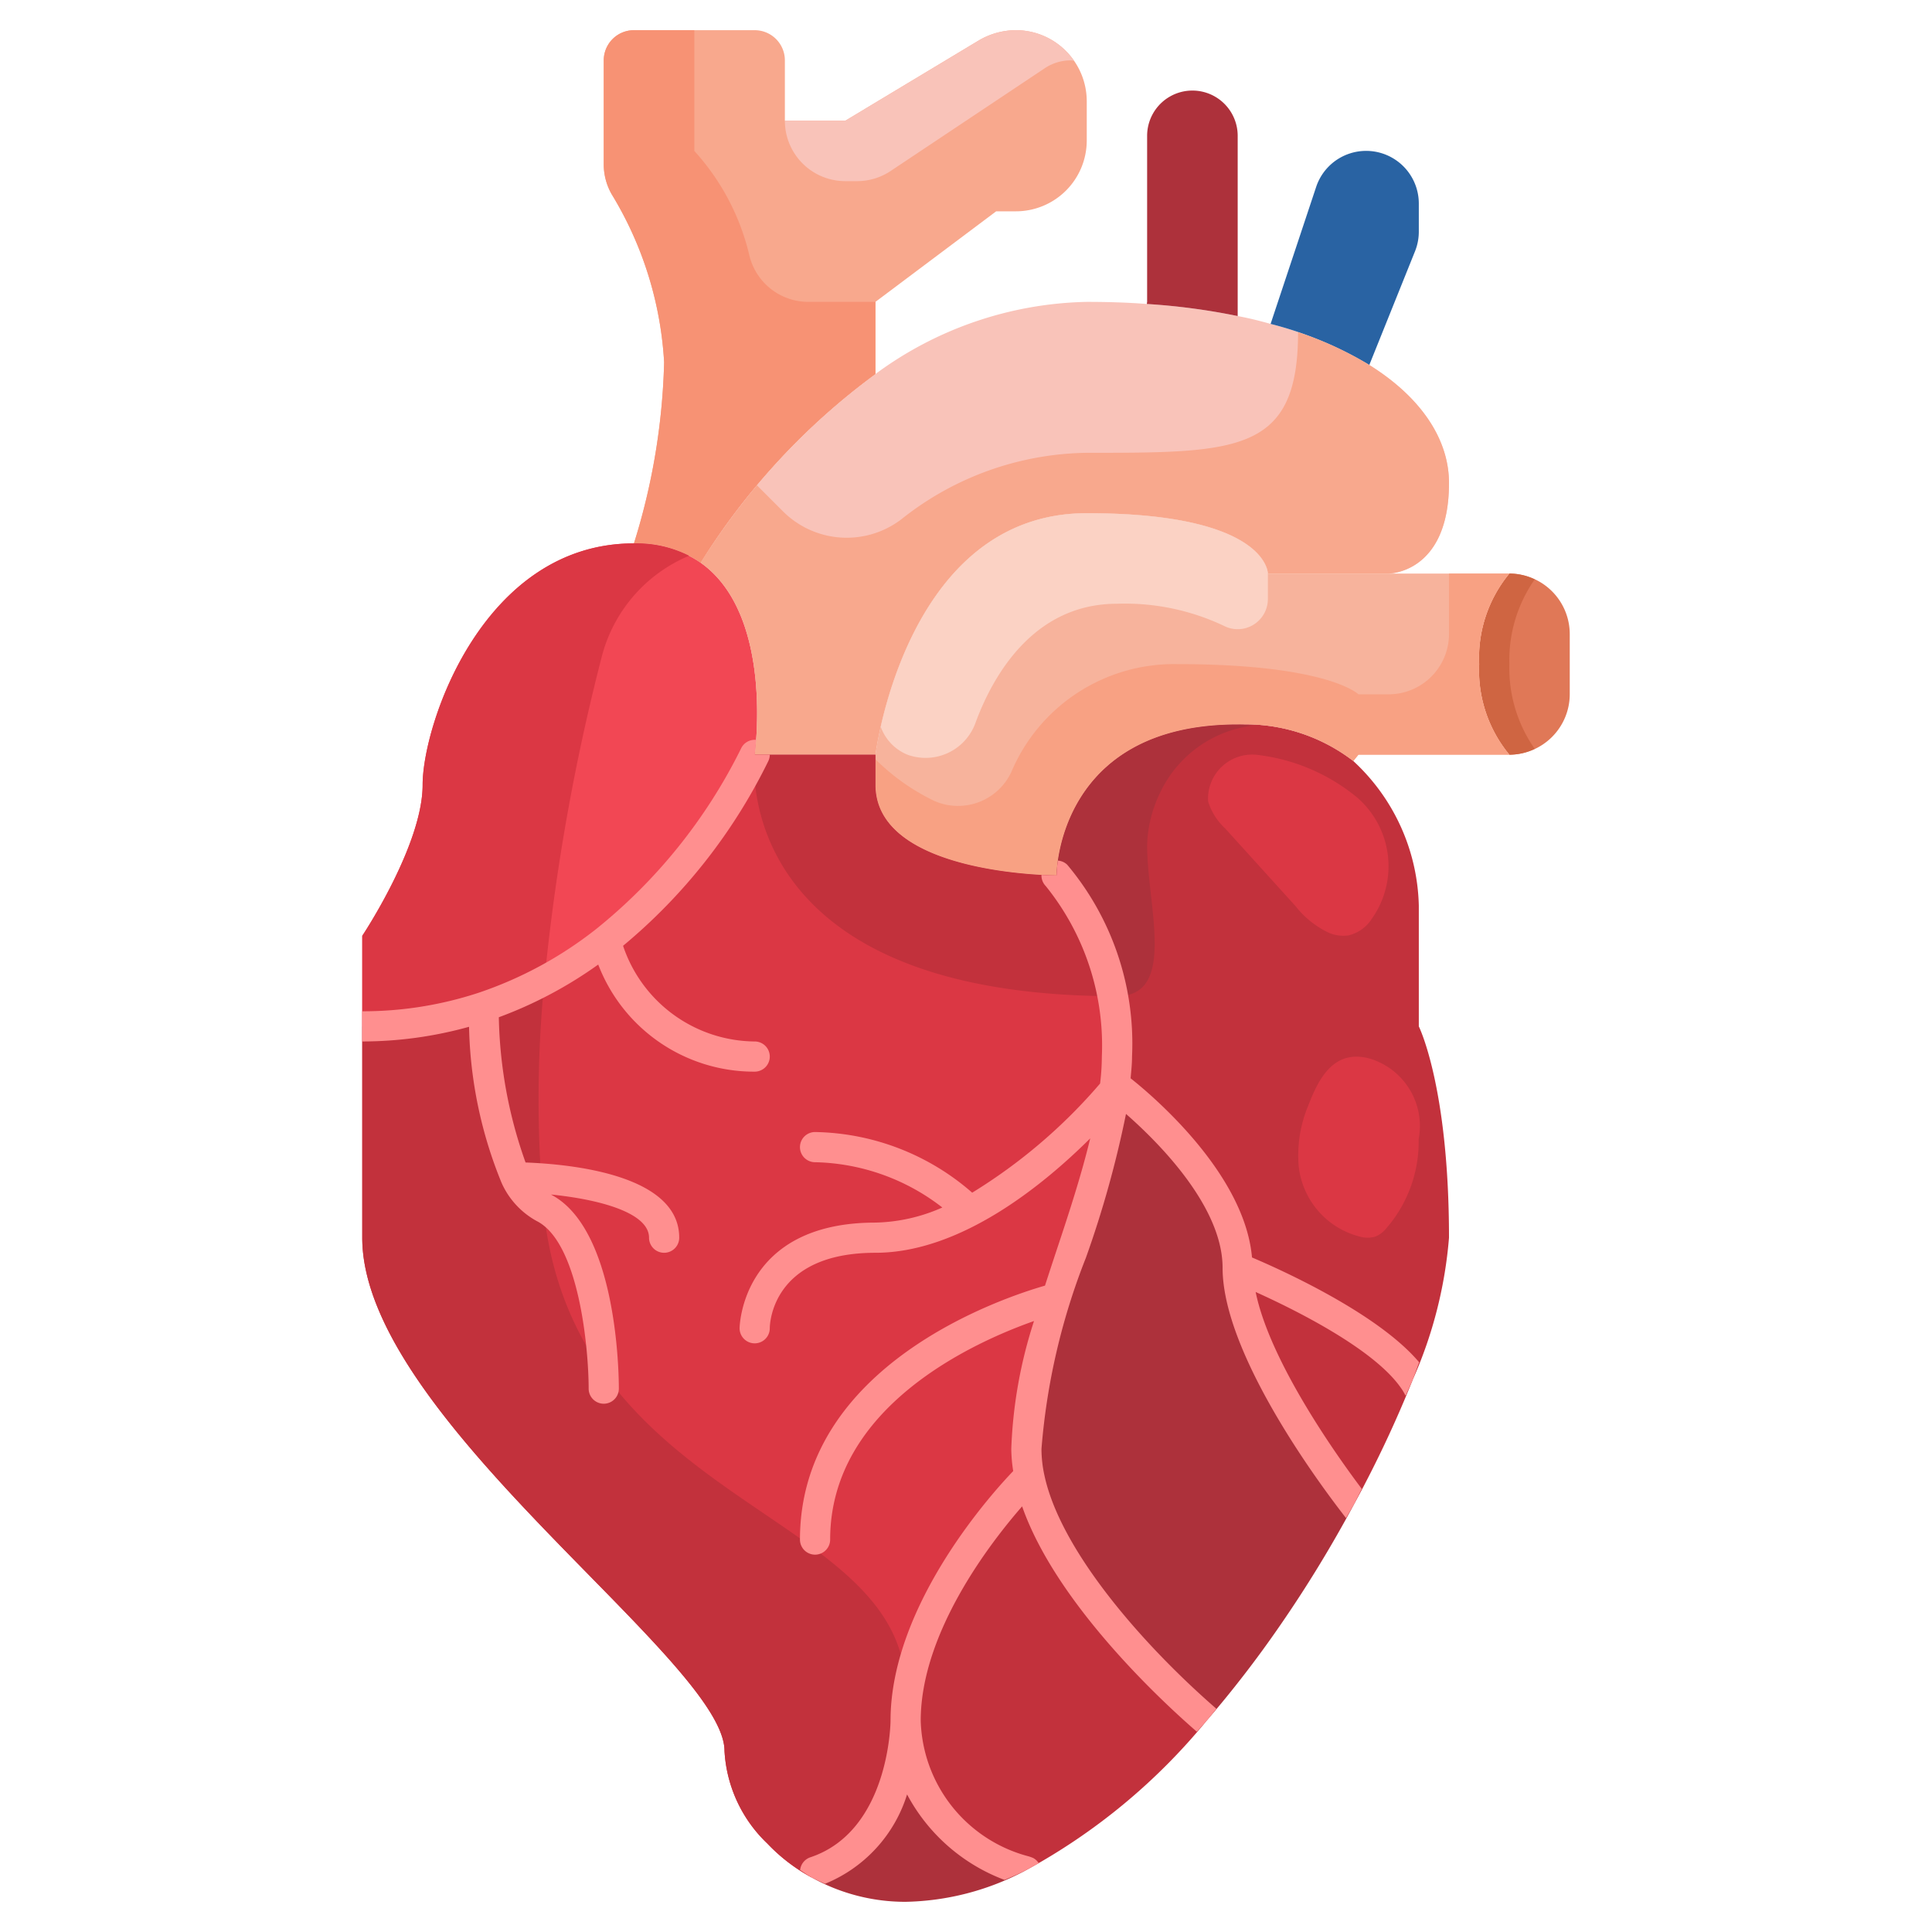 <svg xmlns="http://www.w3.org/2000/svg" width="512" viewBox="0 0 64 64" height="512"><g data-name="04-Heart" id="_04-Heart"><path fill="#f8a88d" d="m29 12.39a22.537 22.537 0 0 0 -5.79 6.25 3.692 3.692 0 0 0 -2.21-.64 21.8 21.8 0 0 0 1-6 12 12 0 0 0 -1.74-5.57 2 2 0 0 1 -.26-.99v-3.44a1 1 0 0 1 1-1h4a1 1 0 0 1 1 1v2h2l4.44-2.67a2.442 2.442 0 0 1 1.21-.33 2.356 2.356 0 0 1 2.35 2.35v1.3a2.347 2.347 0 0 1 -2.35 2.35h-.65l-4 3z"></path><path fill="#f9c3b9" d="m29 12.39a12.178 12.178 0 0 1 7-2.39c.69 0 1.36.02 1.99.07a21.534 21.534 0 0 1 3.01.4c.38.07.74.16 1.09.26a12.144 12.144 0 0 1 3.27 1.36c1.76 1.1 2.64 2.5 2.64 3.91 0 3-2 3-2 3h-4s0-2-6-2-7 8-7 8h-4s.66-4.63-1.79-6.36a22.537 22.537 0 0 1 5.79-6.25z"></path><path fill="#e07857" d="m50 19a2.006 2.006 0 0 1 2 2v2a2.006 2.006 0 0 1 -2 2 4.38 4.38 0 0 1 -1-3 4.38 4.38 0 0 1 1-3z"></path><path fill="#cf6542" d="m50.84 19.193a1.958 1.958 0 0 0 -.84-.193 4.38 4.38 0 0 0 -1 3 4.38 4.38 0 0 0 1 3 1.958 1.958 0 0 0 .84-.193 4.659 4.659 0 0 1 -.84-2.807 4.659 4.659 0 0 1 .84-2.807z"></path><path fill="#f7b39c" d="m50 19a4.38 4.38 0 0 0 -1 3 4.38 4.38 0 0 0 1 3h-5l-.17.21a5.851 5.851 0 0 0 -3.83-1.21c-6 0-6 5-6 5s-6 0-6-3v-1s1-8 7-8 6 2 6 2z"></path><path fill="#ad313b" d="m41 4.5v5.97a21.534 21.534 0 0 0 -3.01-.4l.01-.07v-5.5a1.5 1.5 0 0 1 3 0z"></path><path fill="#2963a3" d="m47 6.74v.92a1.747 1.747 0 0 1 -.12.65l-1.52 3.78a12.144 12.144 0 0 0 -3.27-1.36l1.51-4.54a1.745 1.745 0 0 1 3.4.55z"></path><path fill="#f24754" d="m16.01 33.36a12.673 12.673 0 0 1 -4.01.64v-3s2-3 2-5 2-8 7-8a3.692 3.692 0 0 1 2.21.64c2.45 1.73 1.79 6.36 1.79 6.36a18.121 18.121 0 0 1 -4.95 6.17 13.482 13.482 0 0 1 -4.04 2.19z"></path><path fill="#c2313c" d="m46.81 45.68a38.676 38.676 0 0 1 -1.95 4.14c-.7-.91-3.86-5.15-3.86-7.82 0 0 4.48 1.79 5.81 3.68z"></path><path fill="#ad313b" d="m30 57a5.282 5.282 0 0 0 3.94 4.98 8.785 8.785 0 0 1 -3.94 1.02 6.364 6.364 0 0 1 -3.12-.81l.12-.19c3-1 3-5 3-5z"></path><path fill="#ad313b" d="m37 36s4 3 4 6c0 2.67 3.16 6.91 3.86 7.82a41.686 41.686 0 0 1 -2.48 4.06 36.7 36.7 0 0 1 -2.4 3.11c-.32-.28-5.08-4.35-5.87-8.01a4.748 4.748 0 0 1 -.11-.98c0-3.64 2.49-8.12 2.93-11.91.05-.06.07-.09.07-.09z"></path><path fill="#c2313c" d="m34.11 48.98c.79 3.66 5.55 7.73 5.87 8.01a20.236 20.236 0 0 1 -6.04 4.99 5.282 5.282 0 0 1 -3.94-4.98c0-4 4-8 4-8z"></path><path fill="#c2313c" d="m47 34s1 2 1 7a14.427 14.427 0 0 1 -1.19 4.68c-1.33-1.89-5.81-3.68-5.81-3.68 0-3-4-6-4-6s-.02.03-.07.09a8.082 8.082 0 0 0 .07-1.09 8.76 8.76 0 0 0 -2-6s0-5 6-5a5.851 5.851 0 0 1 3.83 1.21 6.722 6.722 0 0 1 2.17 4.79z"></path><path fill="#db3744" d="m36.93 36.09c-.44 3.79-2.93 8.27-2.93 11.91a4.748 4.748 0 0 0 .11.98l-.11.02s-4 4-4 8c0 0 0 4-3 5l-.12.19a5.857 5.857 0 0 1 -1.46-1.12 4.583 4.583 0 0 1 -1.42-3.07c0-3-12-11-12-17v-7a12.673 12.673 0 0 0 4.01-.64 13.482 13.482 0 0 0 4.04-2.19 18.121 18.121 0 0 0 4.95-6.17h4v1c0 3 6 3 6 3a8.76 8.76 0 0 1 2 6 8.082 8.082 0 0 1 -.07 1.09z"></path><path fill="#f8a88d" d="m45.36 12.09a11.291 11.291 0 0 0 -2.36-1.085c0 3.995-2 3.995-7 3.995a10.062 10.062 0 0 0 -6.139 2.2 2.986 2.986 0 0 1 -3.931-.268l-.855-.855a24.018 24.018 0 0 0 -1.865 2.563c2.45 1.73 1.79 6.36 1.79 6.36h4s1-8 7-8 6 2 6 2h4s2 0 2-3c0-1.41-.88-2.81-2.64-3.91z"></path><path fill="#fbd2c4" d="m30.06 25a1.758 1.758 0 0 0 2.266-1.087c.547-1.468 1.874-3.913 4.674-3.913a7.658 7.658 0 0 1 3.539.73 1 1 0 0 0 1.461-.884v-.846s0-2-6-2c-4.737 0-6.353 4.975-6.825 7.074a1.572 1.572 0 0 0 .885.926z"></path><path fill="#f8a183" d="m50 19h-2v2a2 2 0 0 1 -2 2h-1s-1-1-6-1a5.849 5.849 0 0 0 -5.5 3.578 1.95 1.95 0 0 1 -2.542.957 7.141 7.141 0 0 1 -1.958-1.384v.849c0 3 6 3 6 3s0-5 6-5a5.851 5.851 0 0 1 3.83 1.21l.17-.21h5a4.38 4.38 0 0 1 -1-3 4.38 4.38 0 0 1 1-3z"></path><path fill="#f79274" d="m24.817 8.433a7.779 7.779 0 0 0 -1.817-3.433v-4h-2a1 1 0 0 0 -1 1v3.44a2 2 0 0 0 .26.99 12 12 0 0 1 1.74 5.57 21.8 21.8 0 0 1 -1 6 3.692 3.692 0 0 1 2.21.64 22.537 22.537 0 0 1 5.79-6.25v-2.39h-2.236a2.009 2.009 0 0 1 -1.947-1.567z"></path><path fill="#f9c3b9" d="m33.65 1a2.442 2.442 0 0 0 -1.21.33l-4.44 2.67h-2a2 2 0 0 0 2 2h.394a2 2 0 0 0 1.11-.336l5.109-3.406a1.537 1.537 0 0 1 .852-.258c.039 0 .076.009.114.012a2.241 2.241 0 0 0 -.269-.322 2.31 2.31 0 0 0 -1.66-.69z"></path><path fill="#db3744" d="m18.035 32.479a70.061 70.061 0 0 1 1.9-10.729 4.966 4.966 0 0 1 2.894-3.34 3.885 3.885 0 0 0 -1.829-.41c-5 0-7 6-7 8s-2 5-2 5v3a12.673 12.673 0 0 0 4.01-.64 12.958 12.958 0 0 0 2.025-.881z"></path><path fill="#c2313c" d="m18 40a40.22 40.22 0 0 1 .035-7.521 12.958 12.958 0 0 1 -2.025.881 12.673 12.673 0 0 1 -4.01.64v7c0 6 12 14 12 17a4.583 4.583 0 0 0 1.42 3.07 5.857 5.857 0 0 0 1.46 1.12l.12-.19c3-1 3-5 3-5v-1c0-6-11-6-12-16z"></path><path fill="#c2313c" d="m36.8 33a8.187 8.187 0 0 0 -1.8-4s-6 0-6-3v-1h-4s-.984 7.913 11.8 8z"></path><path fill="#ad313b" d="m38 28a4.235 4.235 0 0 1 .434-1.749 3.922 3.922 0 0 1 3.066-2.214c-.17-.01-.322-.037-.5-.037-6 0-6 5-6 5a8.192 8.192 0 0 1 1.8 4h.2c2 0 1-3 1-5z"></path><path fill="#ff8f8f" d="m16.615 39.182.006.012c.007.014.012.031.02.045a2.691 2.691 0 0 0 1.135 1.208c1.411.706 1.724 4.253 1.724 5.553a.5.5 0 0 0 1 0c0-.541-.065-5.291-2.25-6.43 1.579.158 3.25.595 3.25 1.43a.5.5 0 0 0 1 0c0-2.081-3.561-2.435-5.09-2.491a15.1 15.1 0 0 1 -.886-4.811 13.948 13.948 0 0 0 3.293-1.746 5.53 5.53 0 0 0 5.183 3.548.5.5 0 0 0 0-1 4.641 4.641 0 0 1 -4.36-3.169 18.546 18.546 0 0 0 4.817-6.131.486.486 0 0 0 .043-.2h-.5s.026-.187.048-.491a.5.5 0 0 0 -.5.287 17.767 17.767 0 0 1 -4.8 5.98 12.983 12.983 0 0 1 -3.889 2.109 12.259 12.259 0 0 1 -3.859.615v1a13.248 13.248 0 0 0 3.538-.486 14.375 14.375 0 0 0 1.077 5.168z"></path><path fill="#ff8f8f" d="m47.011 45.128c-1.361-1.618-4.556-3.057-5.537-3.473-.243-2.782-3.3-5.365-4.021-5.935.02-.236.047-.464.047-.72a9.212 9.212 0 0 0 -2.146-6.354.491.491 0 0 0 -.309-.137 3.9 3.9 0 0 0 -.045.491s-.192 0-.5-.017a.5.5 0 0 0 .142.369 8.4 8.4 0 0 1 1.858 5.648 7.471 7.471 0 0 1 -.058.893 17.878 17.878 0 0 1 -4.237 3.616 8.1 8.1 0 0 0 -5.205-2.009.5.5 0 0 0 0 1 7.1 7.1 0 0 1 4.216 1.5 5.741 5.741 0 0 1 -2.216.5c-4.448 0-4.5 3.465-4.5 3.5a.5.5 0 0 0 1 0c0-.1.04-2.5 3.5-2.5 2.821 0 5.558-2.241 7.115-3.79-.286 1.189-.688 2.426-1.092 3.639-.136.411-.273.825-.406 1.239-1.409.404-8.117 2.632-8.117 8.412a.5.5 0 0 0 1 0c0-4.4 4.76-6.537 6.753-7.239a15.407 15.407 0 0 0 -.753 4.239 4.963 4.963 0 0 0 .064.731c-.595.618-4.064 4.384-4.064 8.269 0 .037-.03 3.65-2.658 4.526a.5.5 0 0 0 -.337.421c.125.081.244.173.375.243s.3.145.447.214a4.7 4.7 0 0 0 2.721-2.961 6.075 6.075 0 0 0 3.23 2.832c.221-.094.443-.185.662-.3.157-.078.313-.167.47-.253a.487.487 0 0 0 -.186-.174 1.4 1.4 0 0 0 -.149-.054 4.787 4.787 0 0 1 -3.575-4.494c0-2.923 2.321-5.912 3.359-7.1 1.126 3.221 4.64 6.469 5.768 7.448.006.006.016.009.023.015.11-.123.221-.243.33-.369s.208-.258.314-.385c-.01-.007-.015-.02-.025-.026-2.387-2.079-5.127-5.192-5.669-7.7a4.175 4.175 0 0 1 -.1-.883 21.87 21.87 0 0 1 1.472-6.335 34.606 34.606 0 0 0 1.328-4.765c1.07.938 3.2 3.061 3.2 5.1v.012c.008 2.761 3.035 6.906 3.959 8.107.07.094.109.143.131.171.087-.157.186-.314.269-.47s.164-.329.251-.5c-.766-1.016-3.037-4.179-3.515-6.521 1.31.591 3.9 1.876 4.805 3.167a1.523 1.523 0 0 1 .144.238c0 .012.018.016.024.028.076-.182.171-.377.241-.555s.133-.363.202-.549z"></path><g fill="#db3744"><path d="m40.02 26.549a2.084 2.084 0 0 0 .577.907l2.321 2.562a3.056 3.056 0 0 0 1.114.887 1.214 1.214 0 0 0 .65.079 1.269 1.269 0 0 0 .765-.554 3.012 3.012 0 0 0 -.486-4.008 6.353 6.353 0 0 0 -3.3-1.414 1.462 1.462 0 0 0 -1.641 1.541z"></path><path d="m43.021 38.63a2.707 2.707 0 0 0 2.04 2.338.935.935 0 0 0 .487 0 .876.876 0 0 0 .332-.229 4.382 4.382 0 0 0 1.115-3 2.334 2.334 0 0 0 -1.612-2.67c-1.216-.339-1.717.7-2.045 1.554a4.258 4.258 0 0 0 -.317 2.007z"></path></g></g></svg>